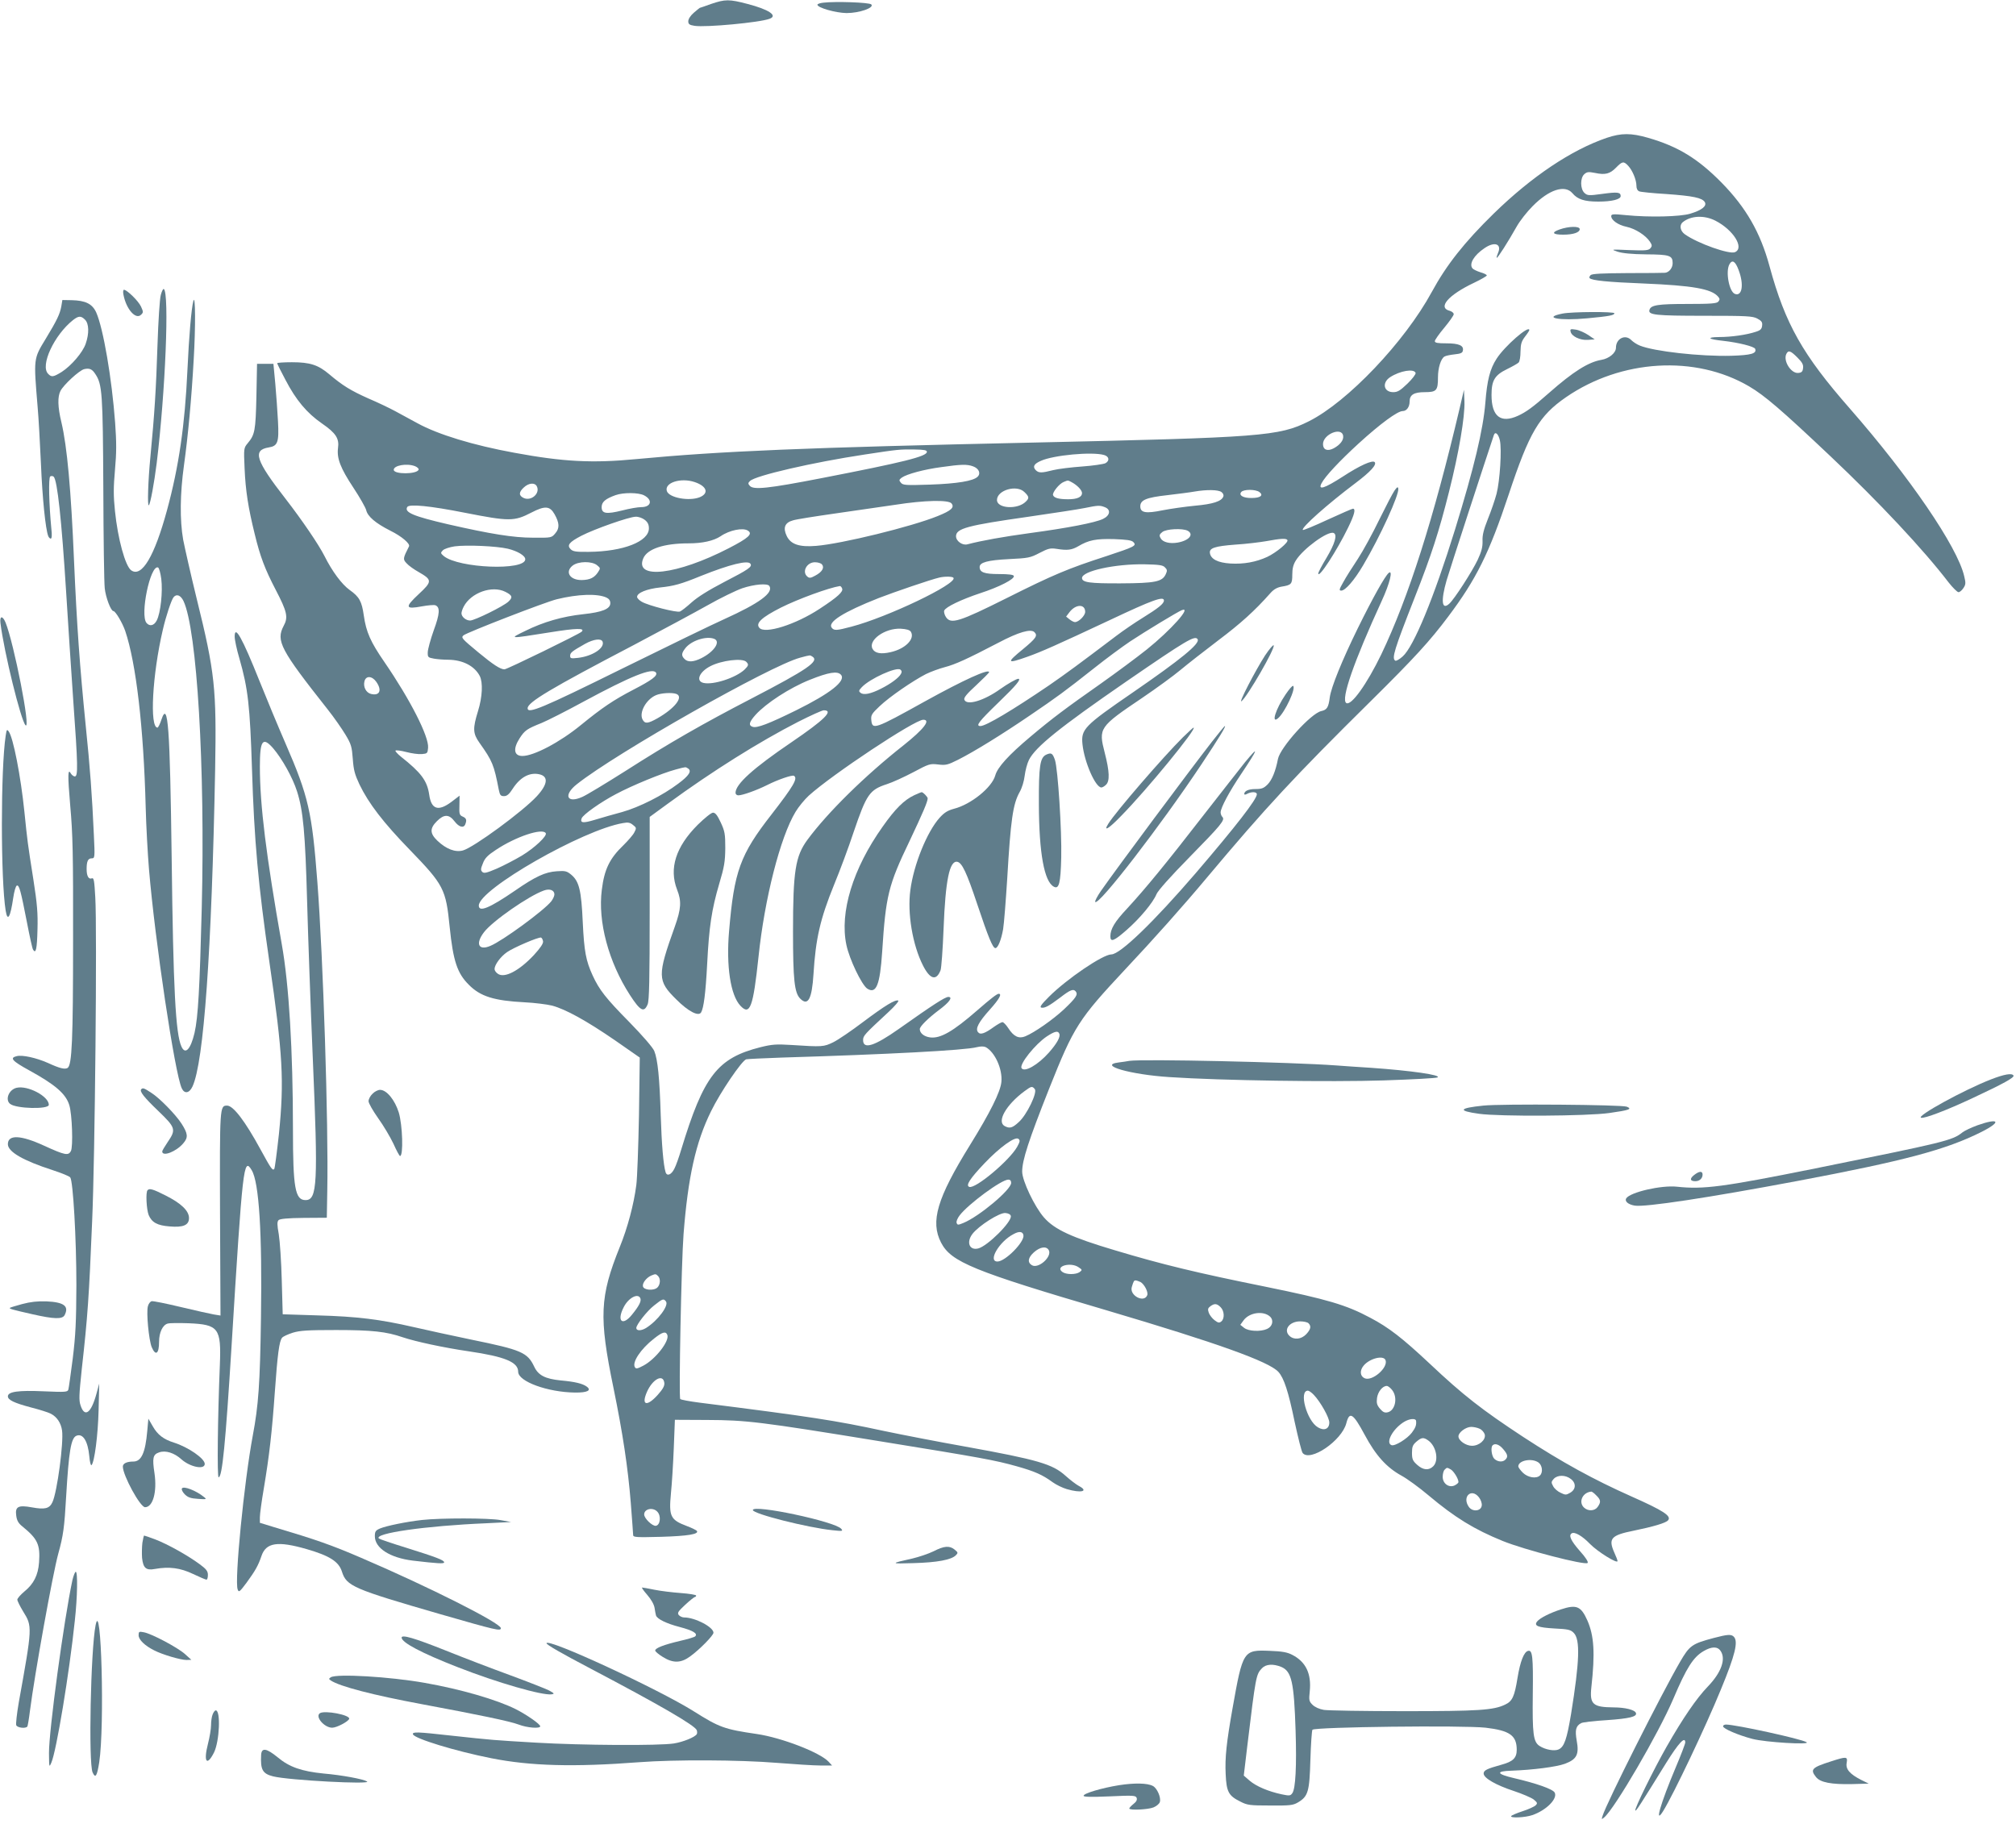 <?xml version="1.0" standalone="no"?>
<!DOCTYPE svg PUBLIC "-//W3C//DTD SVG 20010904//EN"
 "http://www.w3.org/TR/2001/REC-SVG-20010904/DTD/svg10.dtd">
<svg version="1.0" xmlns="http://www.w3.org/2000/svg"
 width="1280pt" height="1158pt" viewBox="0 0 1280 1158"
 preserveAspectRatio="xMidYMid meet">
<g transform="translate(0,1158) scale(0.1,-0.1)"
fill="#607d8b" stroke="none">
<path d="M4515 11555 c-38 -14 -71 -25 -72 -25 -1 0 -18 -14 -38 -31 -21 -18
-35 -40 -35 -54 0 -18 7 -24 40 -29 70 -11 415 21 477 45 53 20 -6 59 -141 94
-117 31 -142 30 -231 0z"/>
<path d="M5228 11563 c-21 -2 -38 -8 -38 -13 0 -19 116 -52 185 -53 82 0 178
34 157 55 -13 13 -229 20 -304 11z"/>
<path d="M10202 10705 c-225 -77 -476 -245 -718 -481 -187 -183 -300 -326
-394 -499 -172 -316 -534 -697 -780 -820 -189 -95 -302 -103 -1745 -135 -1458
-32 -1985 -54 -2525 -105 -279 -27 -465 -17 -773 40 -263 48 -486 116 -617
188 -41 22 -104 56 -140 76 -35 19 -112 56 -171 81 -112 50 -164 82 -249 154
-70 59 -121 76 -237 76 -51 0 -93 -3 -93 -6 0 -4 23 -51 52 -105 67 -129 136
-211 231 -277 90 -62 112 -96 103 -158 -8 -65 16 -127 98 -251 41 -62 77 -126
81 -142 9 -40 59 -83 154 -131 71 -35 126 -82 118 -99 -39 -77 -40 -82 -15
-108 12 -14 47 -39 76 -55 87 -50 87 -60 1 -140 -90 -84 -87 -98 20 -78 38 7
76 10 85 7 31 -12 29 -53 -10 -159 -20 -56 -37 -119 -38 -138 -1 -33 1 -35 39
-42 22 -4 63 -7 91 -7 93 -1 167 -40 200 -103 21 -41 17 -133 -11 -223 -34
-110 -33 -142 9 -201 83 -117 92 -139 123 -299 7 -34 12 -40 33 -40 19 0 33
12 56 48 47 72 106 104 167 91 61 -13 55 -64 -14 -139 -89 -97 -403 -327 -470
-345 -48 -13 -105 8 -162 62 -48 46 -49 78 -3 124 45 45 77 45 112 -1 28 -37
58 -45 68 -19 11 27 7 39 -16 49 -21 9 -23 17 -21 72 l1 61 -51 -39 c-84 -63
-129 -49 -142 46 -13 88 -51 139 -180 241 -22 18 -37 35 -34 38 4 4 35 0 69
-9 34 -9 78 -15 99 -13 34 3 36 5 39 40 6 71 -113 305 -277 544 -89 129 -116
191 -131 295 -13 91 -28 119 -90 163 -50 36 -111 118 -160 216 -37 73 -141
226 -247 363 -190 244 -211 309 -107 326 58 9 66 33 59 166 -3 61 -11 167 -17
238 l-12 127 -52 0 -52 0 -4 -207 c-5 -219 -10 -243 -55 -297 -25 -30 -26 -32
-20 -161 6 -140 23 -249 64 -415 35 -145 65 -223 133 -354 73 -140 81 -175 51
-230 -50 -95 -21 -150 280 -531 39 -49 89 -121 112 -159 37 -61 41 -77 47
-155 5 -71 13 -99 42 -161 58 -121 152 -243 319 -415 217 -224 230 -250 254
-490 22 -216 48 -295 122 -368 73 -74 160 -101 353 -111 63 -3 142 -13 175
-21 86 -23 217 -95 399 -220 l158 -110 -5 -365 c-4 -201 -11 -401 -17 -445
-16 -123 -55 -270 -105 -393 -127 -315 -133 -444 -40 -894 59 -288 92 -506
110 -731 8 -104 15 -196 15 -204 0 -14 21 -15 178 -11 169 5 240 17 227 37 -3
5 -31 19 -63 31 -106 40 -116 61 -102 209 6 58 14 187 18 286 l7 180 205 -1
c248 -1 335 -11 1095 -135 654 -106 730 -120 870 -159 114 -32 164 -54 228
-101 22 -16 63 -36 90 -44 92 -27 142 -14 77 20 -17 9 -55 38 -84 64 -83 75
-174 102 -638 186 -169 30 -401 75 -515 99 -311 67 -460 90 -1172 180 -62 8
-117 18 -122 23 -10 10 7 864 21 1047 28 360 77 583 175 781 58 119 195 321
223 329 9 2 112 7 227 11 666 20 1163 46 1237 66 25 6 44 6 57 0 58 -32 107
-139 99 -221 -6 -63 -72 -195 -199 -400 -210 -339 -253 -486 -184 -620 64
-123 202 -180 1055 -431 696 -206 1027 -324 1087 -390 35 -39 63 -123 103
-317 22 -101 44 -190 51 -198 48 -58 248 78 277 189 20 78 43 64 116 -72 71
-133 140 -209 235 -261 35 -19 112 -75 170 -124 170 -143 292 -217 471 -290
140 -57 524 -156 540 -140 6 6 -12 35 -50 77 -56 64 -72 98 -51 111 18 12 67
-16 116 -67 49 -50 175 -128 175 -109 0 6 -9 29 -20 53 -40 90 -22 111 123
140 122 25 205 49 218 66 23 27 -29 61 -234 152 -238 106 -439 216 -687 378
-260 171 -380 264 -593 465 -173 162 -259 229 -377 291 -153 82 -274 117 -660
196 -441 89 -660 142 -960 232 -276 82 -384 132 -451 208 -60 68 -139 234
-139 292 0 72 41 198 171 526 158 397 186 440 486 761 175 186 365 399 518
582 369 440 554 640 1040 1120 274 271 374 380 490 535 178 237 260 402 384
775 131 395 193 500 364 618 350 241 821 269 1162 69 99 -58 206 -150 517
-444 307 -290 591 -593 750 -801 27 -34 55 -62 63 -62 8 0 22 12 31 26 15 22
16 32 5 76 -43 186 -347 631 -726 1064 -299 341 -410 536 -510 904 -58 214
-149 372 -305 531 -149 151 -275 229 -466 284 -108 31 -169 31 -262 0z m136
-178 c27 -29 52 -89 52 -126 0 -18 6 -31 18 -36 9 -4 87 -12 172 -17 169 -12
227 -24 244 -51 15 -25 -19 -52 -93 -74 -64 -19 -258 -24 -408 -9 -79 8 -93 7
-93 -6 0 -26 44 -57 97 -68 56 -12 122 -54 149 -95 14 -21 14 -28 3 -41 -12
-14 -31 -16 -134 -12 -117 5 -119 5 -75 -10 31 -10 89 -16 181 -17 150 -1 169
-7 169 -56 0 -30 -22 -58 -48 -61 -9 -1 -117 -2 -239 -2 -162 -1 -225 -4 -234
-13 -7 -7 -10 -16 -6 -19 14 -15 114 -25 341 -34 314 -13 433 -34 475 -84 11
-13 11 -19 1 -31 -10 -12 -45 -15 -199 -15 -184 0 -229 -7 -238 -37 -11 -33
38 -38 347 -38 274 0 308 -2 338 -18 27 -15 33 -23 30 -45 -2 -21 -11 -30 -41
-39 -57 -19 -154 -33 -232 -33 -84 -1 -70 -14 25 -24 98 -11 198 -36 204 -51
11 -30 -25 -40 -152 -44 -197 -5 -491 28 -581 65 -20 8 -43 24 -53 34 -38 40
-98 11 -98 -48 0 -33 -44 -69 -93 -77 -82 -14 -179 -75 -331 -209 -104 -92
-146 -122 -198 -146 -110 -50 -168 -4 -168 132 0 92 20 126 98 164 35 17 68
36 74 42 7 7 12 38 12 70 1 48 6 65 29 95 15 19 27 38 27 41 0 35 -158 -103
-208 -182 -42 -65 -60 -136 -71 -277 -14 -174 -72 -415 -192 -805 -135 -436
-263 -746 -333 -808 -20 -18 -41 -30 -47 -27 -24 15 -7 69 122 398 108 274
155 420 219 674 62 245 102 478 98 575 l-3 73 -28 -120 c-164 -696 -323 -1196
-497 -1560 -92 -190 -191 -328 -222 -309 -36 22 47 261 225 649 51 110 73 201
44 177 -24 -21 -99 -154 -196 -351 -101 -206 -169 -374 -178 -439 -8 -64 -18
-79 -54 -87 -65 -14 -260 -230 -275 -304 -15 -78 -38 -133 -65 -161 -25 -25
-38 -30 -78 -30 -44 0 -71 -12 -71 -32 0 -5 9 -4 19 2 27 14 61 13 61 -3 0
-32 -132 -202 -389 -502 -266 -309 -479 -515 -535 -515 -53 0 -282 -155 -396
-269 -49 -49 -61 -66 -48 -69 22 -4 49 11 118 63 66 51 85 58 100 40 16 -20 2
-41 -76 -115 -70 -65 -186 -146 -244 -170 -41 -17 -74 -2 -109 53 -13 20 -30
37 -36 37 -7 0 -31 -14 -54 -30 -59 -43 -87 -52 -101 -34 -19 22 3 64 76 145
59 66 77 99 55 99 -11 0 -50 -30 -136 -105 -155 -135 -234 -180 -299 -172 -39
5 -66 27 -66 53 0 17 54 70 122 121 66 49 90 83 59 83 -20 0 -95 -48 -314
-203 -156 -110 -227 -132 -227 -71 0 28 8 36 161 178 41 38 69 71 62 73 -20 7
-83 -31 -223 -136 -74 -56 -159 -114 -190 -129 -60 -29 -68 -30 -266 -17 -95
6 -122 4 -195 -14 -274 -69 -361 -181 -504 -651 -14 -47 -33 -101 -43 -120
-19 -39 -47 -51 -56 -23 -14 46 -25 175 -31 363 -7 235 -19 353 -41 407 -10
23 -73 96 -158 183 -150 152 -191 205 -233 296 -43 94 -54 152 -63 339 -9 202
-23 259 -73 301 -28 23 -38 26 -92 22 -74 -5 -135 -33 -265 -123 -162 -111
-230 -139 -230 -95 0 103 660 481 916 524 32 6 45 3 63 -12 22 -17 23 -20 8
-48 -8 -16 -39 -51 -67 -79 -90 -86 -123 -155 -139 -285 -26 -202 43 -458 178
-667 66 -102 90 -115 113 -60 10 25 13 148 13 611 l0 579 115 84 c283 207 582
394 828 520 79 40 152 73 162 73 66 0 5 -60 -205 -203 -243 -165 -355 -266
-355 -321 0 -9 8 -16 18 -16 27 0 118 33 182 65 69 35 160 66 171 59 26 -16
-2 -64 -143 -246 -199 -255 -237 -360 -269 -741 -19 -221 9 -406 72 -473 61
-65 81 -9 115 311 38 367 138 760 235 920 19 32 57 78 84 103 148 134 672 482
727 482 50 0 3 -60 -125 -162 -245 -193 -482 -426 -611 -601 -76 -104 -91
-198 -91 -582 0 -307 9 -389 46 -426 49 -49 74 -3 84 156 14 225 42 349 131
568 36 87 92 237 124 334 82 241 101 268 211 304 35 11 111 46 168 76 99 53
106 55 157 49 49 -6 61 -3 127 30 103 52 278 160 457 282 172 117 215 148 410
302 74 59 176 134 225 167 100 66 303 189 329 199 66 25 -71 -128 -223 -250
-64 -51 -195 -148 -291 -216 -222 -156 -308 -220 -448 -338 -138 -116 -209
-194 -223 -246 -21 -76 -153 -183 -261 -211 -41 -11 -62 -24 -92 -57 -80 -89
-165 -298 -186 -460 -20 -146 14 -348 80 -478 45 -89 85 -100 112 -30 5 14 14
133 19 264 12 309 38 433 87 424 30 -6 59 -66 127 -270 70 -209 98 -278 115
-278 16 0 37 52 49 120 6 36 17 180 26 320 22 375 36 474 79 551 15 26 28 70
32 104 4 33 16 78 27 100 42 83 195 206 617 497 384 264 438 296 454 269 17
-27 -107 -128 -409 -336 -313 -215 -332 -235 -322 -332 12 -112 82 -273 120
-273 6 0 19 7 29 17 25 23 23 84 -8 204 -40 156 -36 163 237 347 90 61 200
141 244 178 44 37 152 121 240 188 142 107 231 187 331 300 21 24 43 36 70 41
63 10 69 16 69 76 0 39 6 64 23 91 46 74 202 188 239 174 26 -10 9 -68 -46
-160 -28 -46 -51 -90 -51 -97 1 -36 119 146 189 290 41 84 50 121 31 121 -5 0
-78 -32 -161 -70 -84 -39 -154 -68 -157 -65 -13 13 154 162 336 299 93 70 135
116 120 132 -15 14 -95 -22 -202 -92 -118 -76 -160 -89 -135 -42 23 44 115
142 234 251 138 126 248 207 281 207 25 0 44 26 44 61 0 42 27 59 96 59 75 0
84 10 84 95 0 58 18 117 41 131 8 5 36 11 64 14 39 4 51 9 53 24 7 32 -25 46
-105 46 -55 0 -73 3 -73 14 0 7 27 46 60 85 33 40 60 78 60 86 0 8 -11 17 -24
21 -81 20 -11 101 154 179 44 21 80 42 80 46 0 5 -18 14 -40 20 -22 7 -45 18
-51 25 -23 28 9 83 76 128 65 45 112 27 86 -31 -6 -14 -10 -27 -8 -30 5 -4 73
103 127 199 19 34 64 92 100 128 104 106 205 139 253 84 33 -40 77 -54 165
-54 86 0 142 14 142 35 0 25 -21 27 -116 14 -87 -12 -95 -11 -114 6 -27 25
-28 95 -1 119 17 15 27 16 68 8 65 -14 95 -6 134 34 39 40 48 42 77 11z m553
-348 c114 -58 186 -173 125 -200 -35 -16 -236 55 -318 113 -30 21 -37 58 -14
77 51 42 136 46 207 10z m148 -314 c35 -92 22 -169 -24 -151 -36 14 -60 140
-35 187 18 33 38 21 59 -36z m373 -555 c30 -30 39 -45 36 -67 -2 -22 -9 -29
-30 -31 -46 -5 -98 77 -76 121 13 25 26 21 70 -23z m-2424 -98 c2 -8 -21 -38
-52 -68 -46 -44 -62 -54 -90 -54 -61 0 -73 60 -20 95 63 41 152 56 162 27z
m-460 -400 c4 -27 -20 -57 -61 -79 -39 -20 -67 -9 -67 27 0 63 120 112 128 52z
m995 -28 c13 -57 0 -258 -21 -339 -10 -38 -35 -111 -55 -160 -27 -68 -36 -104
-34 -140 1 -38 -6 -66 -31 -120 -37 -77 -148 -249 -180 -278 -48 -44 -55 17
-17 149 19 65 249 770 300 922 9 25 29 6 38 -34z m-3638 -73 c0 -29 -144 -65
-669 -167 -340 -66 -434 -76 -456 -48 -11 12 -11 18 2 30 34 34 397 118 728
168 216 33 222 33 315 32 62 -1 80 -4 80 -15z m1125 -20 c32 -9 37 -36 9 -52
-12 -6 -79 -16 -148 -21 -69 -5 -152 -15 -184 -23 -74 -19 -92 -19 -111 0 -21
22 -11 40 33 59 79 36 324 59 401 37z m-4375 -71 c15 -6 25 -16 23 -22 -10
-30 -158 -31 -158 -1 0 28 83 43 135 23z m3543 -1 c37 -13 51 -45 29 -66 -27
-27 -129 -44 -302 -50 -154 -5 -172 -4 -185 12 -13 15 -12 19 5 32 32 23 144
53 251 67 126 18 164 19 202 5z m-1767 -100 c77 -26 92 -71 32 -96 -67 -27
-195 -4 -209 39 -17 53 88 87 177 57z m2392 0 c36 -19 67 -51 67 -70 0 -25
-31 -39 -87 -39 -60 0 -90 8 -97 26 -6 16 39 73 68 84 28 11 24 12 49 -1z
m-3395 -26 c24 -45 -35 -97 -83 -75 -32 15 -32 37 1 67 31 29 69 32 82 8z
m3097 -38 c29 -28 31 -38 8 -60 -51 -52 -183 -44 -183 10 0 63 126 100 175 50z
m1250 1 c11 -8 16 -20 12 -29 -11 -30 -66 -48 -180 -58 -61 -6 -154 -19 -205
-29 -107 -22 -142 -16 -142 25 0 40 37 56 172 71 68 8 146 18 173 23 77 13
149 12 170 -3z m241 0 c28 -21 7 -38 -49 -38 -53 -1 -84 17 -66 38 15 18 90
18 115 0z m-3907 -21 c57 -29 46 -75 -18 -75 -21 0 -74 -9 -120 -21 -101 -25
-131 -21 -131 21 0 33 24 53 88 76 50 18 146 17 181 -1z m1952 -51 c21 -26 -1
-46 -88 -81 -165 -67 -609 -176 -771 -189 -107 -9 -162 10 -187 63 -25 52 -12
85 40 99 22 7 144 26 270 44 127 18 298 43 380 55 185 29 336 32 356 9z
m-3088 -60 c280 -55 312 -55 420 1 87 45 118 43 148 -10 31 -55 33 -89 5 -121
-24 -29 -25 -29 -143 -28 -123 0 -266 23 -538 85 -220 51 -280 76 -259 110 12
20 145 7 367 -37z m4061 36 c41 -15 35 -53 -11 -75 -50 -24 -227 -58 -465 -90
-168 -23 -303 -47 -395 -71 -32 -9 -73 20 -73 51 0 50 74 69 460 124 157 23
317 47 355 55 88 18 98 18 129 6z m-2920 -81 c19 -15 26 -30 26 -54 0 -83
-162 -147 -382 -149 -81 -1 -100 2 -115 17 -25 25 -9 45 68 85 83 43 305 121
345 121 17 1 43 -8 58 -20z m654 -68 c34 -21 5 -47 -123 -113 -326 -168 -598
-200 -541 -64 25 61 131 96 288 96 88 0 159 16 203 45 56 39 142 56 173 36z
m2793 -1 c41 -23 9 -62 -63 -75 -50 -9 -96 2 -109 28 -10 17 -8 24 11 39 25
20 128 25 161 8z m-345 -72 c23 -23 7 -30 -171 -89 -244 -79 -337 -118 -632
-266 -304 -152 -356 -168 -387 -121 -9 14 -14 32 -11 41 9 23 107 70 230 111
120 39 219 90 212 109 -2 8 -33 12 -94 12 -94 0 -123 11 -123 45 0 29 50 43
186 50 122 6 135 8 194 39 56 29 69 32 109 26 68 -11 96 -7 136 16 67 40 114
49 228 46 79 -3 112 -7 123 -19z m978 13 c9 -14 -71 -80 -128 -107 -72 -33
-149 -47 -234 -42 -80 5 -124 28 -130 66 -5 32 30 44 162 54 67 4 155 15 196
22 92 17 127 19 134 7z m-4950 -55 c62 -15 111 -44 111 -67 0 -74 -422 -57
-517 20 -21 18 -22 21 -6 37 9 9 42 20 75 25 76 10 263 2 337 -15z m567 -105
c22 -18 22 -19 6 -44 -23 -35 -51 -49 -103 -50 -76 -1 -109 52 -58 92 36 28
122 29 155 2z m974 9 c12 -19 -13 -36 -166 -115 -102 -53 -170 -96 -208 -130
-31 -28 -64 -54 -74 -58 -21 -8 -201 38 -242 62 -16 9 -30 23 -30 31 0 26 62
51 147 60 86 9 131 21 258 73 185 74 300 102 315 77z m454 -4 c17 -20 1 -48
-43 -71 -29 -16 -37 -17 -50 -6 -36 30 -4 91 48 91 19 0 39 -6 45 -14z m2177
-18 c15 -14 16 -22 6 -43 -22 -49 -67 -58 -287 -59 -197 -1 -245 6 -245 34 0
44 208 90 397 87 91 -2 116 -5 129 -19z m-1342 -67 c24 -38 -419 -250 -648
-310 -94 -25 -110 -26 -125 -7 -29 35 73 100 299 189 101 39 329 117 385 130
35 8 84 7 89 -2z m-1169 -52 c27 -43 -63 -109 -286 -210 -74 -33 -366 -175
-650 -315 -506 -250 -599 -289 -599 -251 0 38 147 126 675 402 176 93 386 206
468 252 81 46 180 94 220 108 75 25 161 33 172 14z m462 -16 c8 -20 -29 -54
-142 -128 -153 -101 -350 -163 -384 -121 -25 29 15 66 137 128 110 55 304 126
375 137 4 0 11 -7 14 -16z m-2138 -21 c44 -22 48 -35 19 -62 -32 -30 -215
-120 -243 -120 -27 0 -55 24 -55 46 0 8 6 27 14 42 46 89 181 137 265 94z
m641 -36 c17 -8 25 -19 25 -36 0 -36 -50 -57 -173 -70 -131 -14 -252 -49 -367
-106 -105 -51 -108 -51 157 -9 168 27 225 28 201 4 -15 -15 -474 -239 -490
-239 -26 0 -72 30 -165 107 -106 88 -112 94 -95 109 21 18 518 211 592 229
134 33 258 37 315 11z m3540 -19 c0 -20 -35 -48 -135 -110 -49 -30 -125 -82
-167 -114 -238 -180 -315 -237 -428 -315 -231 -157 -400 -258 -435 -258 -33 0
-10 29 115 150 112 108 147 150 125 150 -12 0 -69 -33 -114 -65 -103 -74 -213
-107 -228 -68 -5 13 15 37 75 92 45 42 82 79 82 83 0 24 -161 -49 -405 -184
-324 -180 -337 -184 -343 -119 -3 30 3 40 53 87 63 60 209 160 294 204 31 15
85 35 120 44 65 17 141 51 340 155 129 68 206 90 229 67 22 -22 10 -39 -72
-107 -109 -89 -105 -96 30 -48 84 30 180 72 523 233 269 127 341 153 341 123z
m-500 -72 c0 -24 -41 -65 -65 -65 -7 0 -23 8 -35 18 l-21 17 22 29 c40 51 99
52 99 1z m-1107 -126 c28 -45 -34 -109 -129 -130 -61 -14 -99 -7 -114 21 -30
55 79 133 179 128 36 -2 57 -8 64 -19z m-1249 -45 c44 -17 1 -82 -81 -123 -50
-25 -86 -27 -107 -5 -21 21 -20 36 6 69 38 48 132 78 182 59z m-708 -18 c15
-40 -63 -92 -155 -103 -46 -5 -51 -4 -51 13 0 20 12 29 95 76 54 30 102 36
111 14z m1332 -95 c46 -29 -32 -82 -388 -267 -305 -158 -522 -282 -800 -460
-125 -79 -247 -153 -273 -164 -98 -44 -122 12 -34 81 251 199 1229 753 1417
803 67 18 62 17 78 7z m-420 -33 c17 -17 15 -24 -10 -49 -56 -53 -201 -100
-262 -85 -50 12 -26 70 44 106 71 37 203 53 228 28z m982 -77 c-12 -24 -65
-63 -125 -93 -66 -34 -112 -43 -131 -27 -13 10 -12 15 8 36 51 54 221 131 245
111 9 -7 10 -16 3 -27z m-1555 8 c12 -19 -25 -47 -145 -109 -125 -65 -196
-113 -331 -223 -134 -110 -300 -197 -372 -197 -54 0 -61 45 -18 112 33 51 46
60 141 98 36 15 155 75 265 135 300 162 439 218 460 184z m1175 -14 c32 -39
-69 -118 -285 -225 -175 -86 -248 -114 -276 -105 -28 9 -23 30 18 76 67 74
216 171 343 222 122 49 178 58 200 32z m-2951 -44 c38 -54 22 -91 -34 -77 -31
8 -50 45 -41 80 9 37 48 35 75 -3z m1905 -77 c48 -18 -8 -91 -120 -155 -61
-34 -79 -36 -94 -8 -24 44 22 128 85 155 32 14 102 18 129 8z m74 -473 c26
-16 7 -46 -62 -97 -98 -74 -246 -149 -356 -180 -52 -14 -130 -36 -172 -49 -76
-23 -96 -21 -85 9 9 24 121 103 218 154 103 55 293 133 379 156 67 18 62 17
78 7z m-903 -411 c11 -17 -71 -94 -152 -143 -44 -26 -115 -63 -158 -82 -66
-28 -82 -32 -93 -21 -11 11 -10 20 4 54 12 33 31 52 83 86 126 84 295 140 316
106z m55 -389 c0 -10 -9 -30 -20 -44 -46 -58 -309 -251 -387 -283 -75 -32 -96
14 -40 87 53 70 284 231 381 265 36 13 66 2 66 -25z m-72 -298 c2 -14 -17 -42
-59 -88 -93 -99 -186 -148 -228 -118 -12 8 -21 21 -21 30 0 27 38 79 80 108
44 30 199 96 215 92 6 -2 11 -13 13 -24z m3278 -587 c8 -20 -16 -62 -66 -119
-70 -79 -156 -128 -174 -99 -15 25 87 152 160 201 52 34 72 38 80 17z m-156
-351 c18 -22 -51 -165 -102 -210 -40 -37 -57 -42 -89 -25 -52 28 9 135 125
221 45 33 49 34 66 14z m-112 -367 c-49 -87 -266 -269 -304 -254 -24 9 4 52
97 150 96 101 194 172 215 155 12 -9 10 -18 -8 -51z m-38 -229 c0 -43 -203
-213 -303 -254 -34 -14 -38 -14 -43 0 -4 8 5 30 19 48 55 72 265 227 309 227
12 0 18 -7 18 -21z m-2 -210 c7 -37 -148 -191 -207 -206 -56 -14 -77 39 -37
92 41 53 173 137 210 133 19 -2 32 -9 34 -19z m80 -122 c8 -42 -115 -167 -165
-167 -63 0 11 127 102 174 36 20 59 17 63 -7z m161 -95 c22 -42 -67 -121 -108
-95 -29 18 -24 48 14 82 40 35 79 40 94 13z m190 -109 c23 -15 23 -17 6 -30
-24 -17 -86 -17 -110 1 -49 36 54 65 104 29z m-2671 -55 c17 -17 15 -54 -4
-73 -23 -22 -88 -17 -92 8 -4 21 23 55 53 68 27 11 29 11 43 -3z m3063 -38
c24 -13 51 -64 43 -84 -20 -51 -114 -2 -98 52 11 37 14 42 24 42 6 0 20 -5 31
-10z m-3175 -104 c7 -18 -9 -49 -53 -103 -61 -76 -99 -42 -53 47 30 60 92 92
106 56z m162 -19 c21 -25 -51 -122 -126 -169 -31 -19 -62 -19 -62 0 0 21 68
108 113 143 54 43 60 45 75 26z m3522 -37 c24 -24 26 -72 5 -90 -13 -11 -21
-10 -43 7 -15 11 -31 32 -37 47 -8 23 -6 30 10 42 26 19 41 18 65 -6z m314
-60 c25 -24 15 -63 -19 -78 -41 -19 -119 -15 -146 7 l-24 19 21 29 c37 50 126
62 168 23z m244 -42 c19 -19 14 -39 -15 -70 -31 -32 -76 -37 -105 -11 -42 38
-2 93 67 93 22 0 46 -5 53 -12z m-4071 -74 c15 -39 -76 -155 -152 -195 -38
-20 -47 -22 -54 -10 -19 31 37 116 122 182 53 42 74 48 84 23z m4560 -160 c18
-48 -85 -137 -133 -115 -29 13 -32 49 -6 80 38 46 126 68 139 35z m-4579 -145
c2 -19 -9 -39 -43 -77 -69 -76 -105 -65 -67 21 36 81 103 116 110 56z m4621
-45 c37 -47 20 -129 -27 -141 -20 -5 -31 0 -50 22 -20 24 -23 36 -19 69 6 40
35 76 62 76 8 0 23 -12 34 -26z m-497 -31 c42 -44 98 -144 98 -175 0 -41 -32
-55 -72 -31 -71 41 -123 233 -64 233 7 0 24 -12 38 -27z m649 -165 c3 -27 -4
-44 -27 -75 -30 -39 -108 -87 -129 -79 -40 15 8 104 80 148 35 21 74 24 76 6z
m404 -50 c14 -6 28 -23 32 -36 8 -34 -35 -72 -81 -72 -39 0 -86 33 -86 60 0
25 47 60 81 60 15 0 40 -5 54 -12z m-327 -74 c51 -36 69 -127 32 -164 -28 -28
-64 -25 -102 9 -28 25 -33 36 -33 76 0 39 5 51 28 71 33 28 45 29 75 8z m476
-55 c29 -34 32 -49 14 -67 -17 -17 -48 -15 -70 5 -17 16 -25 73 -11 86 15 15
43 5 67 -24z m224 -85 c24 -17 30 -62 10 -82 -23 -23 -77 -14 -109 17 -16 16
-29 34 -29 40 0 38 85 55 128 25z m-557 -44 c19 -11 49 -59 49 -80 0 -6 -11
-15 -25 -22 -36 -16 -75 12 -75 55 0 18 5 38 12 45 15 15 15 15 39 2z m763
-61 c35 -27 32 -67 -6 -88 -24 -14 -30 -14 -60 1 -18 8 -40 27 -47 42 -13 23
-12 28 4 46 24 26 75 26 109 -1z m161 -104 c29 -28 31 -42 9 -73 -18 -26 -60
-29 -86 -5 -38 34 -11 97 45 102 4 1 19 -10 32 -24z m-745 -12 c12 -15 20 -38
18 -52 -4 -37 -59 -42 -82 -9 -45 64 16 122 64 61z m-5216 -92 c25 -27 18 -85
-10 -89 -22 -3 -74 47 -74 72 0 36 56 48 84 17z"/>
<path d="M9902 10123 c-54 -19 -45 -33 23 -33 64 0 105 14 105 35 0 20 -69 19
-128 -2z"/>
<path d="M9921 9589 c-131 -26 -21 -47 158 -30 138 13 171 19 171 32 0 11
-270 10 -329 -2z"/>
<path d="M9972 9475 c5 -30 61 -57 110 -53 l43 3 -41 28 c-23 15 -58 31 -79
34 -32 5 -37 4 -33 -12z"/>
<path d="M8854 8465 c-12 -17 -55 -100 -97 -185 -41 -85 -102 -197 -136 -249
-34 -51 -76 -117 -92 -147 -27 -47 -28 -54 -13 -54 26 0 83 66 139 161 108
182 230 450 223 487 -2 13 -8 10 -24 -13z"/>
<path d="M8032 7418 c-61 -95 -172 -308 -149 -290 40 34 212 332 204 354 -2 7
-27 -22 -55 -64z"/>
<path d="M8162 7170 c-63 -93 -92 -188 -48 -151 44 37 117 193 96 206 -4 3
-26 -22 -48 -55z"/>
<path d="M7693 6868 c-152 -196 -596 -792 -703 -945 -24 -35 -40 -66 -36 -70
23 -23 413 482 673 872 111 167 159 245 150 245 -3 0 -40 -46 -84 -102z"/>
<path d="M7510 6898 c-123 -122 -424 -470 -473 -548 -34 -54 2 -33 80 48 163
165 488 562 461 562 -3 0 -33 -28 -68 -62z"/>
<path d="M7903 6738 c-32 -40 -152 -194 -267 -341 -227 -293 -361 -457 -480
-586 -79 -84 -106 -130 -106 -176 0 -39 22 -31 102 39 85 74 169 175 191 229
10 23 88 111 210 235 201 205 227 236 208 255 -6 6 -11 19 -11 29 0 28 55 132
130 243 110 164 117 187 23 73z"/>
<path d="M6642 6788 c-39 -19 -47 -74 -46 -313 1 -312 34 -493 95 -525 33 -18
43 22 47 185 4 171 -21 563 -40 620 -15 43 -23 48 -56 33z"/>
<path d="M5805 6531 c-64 -30 -121 -86 -201 -200 -189 -266 -274 -544 -230
-751 19 -91 97 -253 132 -277 57 -37 81 22 95 232 23 358 39 424 174 705 84
178 115 249 115 271 0 9 -29 39 -38 39 -4 0 -25 -9 -47 -19z"/>
<path d="M4430 6343 c-140 -140 -183 -278 -131 -412 29 -73 26 -121 -15 -236
-111 -310 -111 -342 10 -461 76 -76 140 -109 157 -83 17 28 29 120 39 309 12
234 28 344 77 510 32 107 37 140 38 225 0 90 -3 107 -29 163 -21 45 -34 62
-49 62 -11 0 -52 -33 -97 -77z"/>
<path d="M1021 9707 c-7 -23 -16 -166 -21 -317 -9 -282 -19 -439 -45 -710 -15
-153 -20 -318 -10 -308 10 9 34 141 50 268 55 449 81 1082 45 1105 -4 3 -13
-14 -19 -38z"/>
<path d="M784 9708 c18 -93 79 -160 112 -126 15 14 14 19 -1 52 -17 36 -89
106 -108 106 -5 0 -7 -14 -3 -32z"/>
<path d="M1228 9670 c-13 -47 -28 -225 -38 -440 -16 -348 -54 -612 -130 -891
-79 -290 -159 -426 -226 -381 -38 25 -86 200 -104 377 -10 96 -10 149 0 261
10 110 10 175 1 300 -21 282 -75 598 -120 700 -25 55 -68 76 -156 78 l-59 1
-7 -42 c-9 -47 -27 -86 -98 -203 -79 -130 -78 -122 -52 -435 6 -66 15 -228 21
-360 9 -219 29 -414 46 -458 3 -9 11 -17 16 -17 7 0 9 22 4 63 -15 157 -19
324 -7 332 7 4 17 3 22 -2 23 -23 50 -272 79 -733 11 -184 32 -493 45 -686 30
-415 31 -484 10 -484 -7 0 -18 8 -24 17 -21 39 -22 -5 -5 -204 16 -177 19
-304 18 -848 0 -642 -7 -798 -35 -816 -18 -10 -49 -3 -125 32 -75 33 -162 52
-198 43 -46 -11 -30 -30 79 -90 166 -91 233 -149 255 -221 18 -57 25 -265 10
-292 -16 -30 -38 -26 -169 34 -150 69 -231 72 -231 10 0 -48 96 -104 285 -165
55 -18 105 -38 111 -46 18 -23 39 -386 39 -684 -1 -235 -5 -317 -23 -465 -13
-99 -25 -188 -28 -198 -5 -16 -17 -17 -158 -11 -158 7 -226 -2 -226 -32 0 -23
40 -42 145 -70 55 -14 112 -32 127 -40 39 -20 65 -58 72 -107 11 -75 -31 -391
-61 -455 -19 -41 -48 -48 -130 -33 -87 16 -108 5 -100 -52 4 -32 14 -49 39
-69 97 -79 114 -115 106 -228 -6 -82 -34 -137 -93 -185 -25 -21 -45 -44 -45
-52 0 -8 17 -42 37 -75 59 -95 59 -96 -28 -579 -12 -70 -19 -134 -16 -143 7
-17 61 -23 71 -8 2 4 10 48 16 98 30 234 145 872 180 999 32 115 39 168 50
363 17 289 31 373 66 386 41 16 72 -35 81 -130 3 -36 9 -61 14 -57 19 19 41
190 45 348 l4 170 -18 -66 c-33 -121 -74 -152 -100 -74 -12 34 -10 67 7 230
38 339 46 457 66 940 18 404 32 1861 20 2057 -6 107 -9 126 -22 121 -20 -8
-33 14 -33 59 0 50 9 68 32 68 20 0 21 4 14 148 -11 248 -25 436 -51 687 -39
389 -57 642 -75 1055 -19 452 -44 726 -80 878 -24 99 -25 163 -6 200 20 39
119 130 150 138 34 8 51 1 72 -32 43 -65 47 -120 50 -724 1 -316 5 -602 9
-635 6 -58 39 -145 55 -145 13 0 57 -74 75 -126 69 -204 117 -613 130 -1119 3
-121 13 -299 21 -395 38 -453 164 -1297 208 -1390 17 -37 48 -32 68 11 72 153
122 858 144 2014 9 514 -1 614 -117 1083 -38 155 -76 324 -86 375 -22 125 -20
292 5 472 26 188 48 423 62 675 12 201 11 415 -2 370z m-688 -120 c25 -25 27
-87 4 -153 -19 -55 -91 -139 -153 -179 -52 -32 -64 -34 -85 -12 -53 52 38 247
158 342 35 27 50 28 76 2z m484 -1646 c10 -80 -4 -216 -29 -264 -17 -33 -45
-39 -65 -15 -42 51 24 368 73 352 7 -2 16 -35 21 -73z m141 -140 c86 -182 138
-1057 116 -1949 -13 -509 -23 -694 -46 -794 -25 -105 -59 -140 -83 -86 -37 81
-52 363 -62 1195 -11 836 -23 1006 -65 881 -9 -28 -21 -51 -25 -51 -51 0 -33
336 34 622 19 83 54 189 68 206 19 23 45 13 63 -24z"/>
<path d="M3 7623 c23 -186 130 -618 159 -648 36 -35 -74 523 -127 653 -19 45
-38 42 -32 -5z"/>
<path d="M1490 7538 c0 -20 13 -82 30 -139 55 -192 67 -299 80 -704 14 -450
39 -731 110 -1220 86 -592 95 -757 61 -1095 -13 -118 -26 -219 -30 -223 -11
-11 -21 4 -86 123 -99 182 -174 280 -213 280 -47 0 -47 -5 -45 -689 l3 -644
-43 7 c-23 4 -117 25 -209 47 -92 22 -175 39 -185 37 -9 -2 -20 -16 -24 -32
-11 -40 6 -214 24 -259 25 -59 47 -44 47 34 0 58 23 107 55 115 15 4 74 4 133
2 190 -8 207 -31 198 -263 -14 -336 -18 -715 -8 -715 23 0 44 215 82 830 71
1154 77 1205 128 1120 47 -76 67 -401 59 -935 -6 -422 -16 -559 -52 -750 -55
-294 -117 -921 -96 -977 7 -20 12 -17 56 42 57 78 75 111 95 170 29 86 103 97
287 44 145 -42 204 -79 224 -143 29 -92 71 -110 624 -270 358 -103 385 -109
385 -89 0 32 -460 264 -890 448 -186 80 -283 114 -552 194 l-88 27 0 35 c0 20
11 102 25 183 35 209 52 358 70 613 17 239 28 323 46 344 6 8 37 22 68 32 46
14 95 17 276 17 227 0 318 -10 422 -46 80 -27 260 -66 418 -89 232 -34 315
-69 315 -130 0 -62 188 -130 361 -132 79 -1 107 14 74 38 -26 19 -75 31 -165
39 -98 10 -142 32 -168 87 -43 91 -81 107 -399 172 -120 25 -286 61 -368 80
-213 49 -357 67 -610 74 l-220 7 -6 215 c-3 118 -12 250 -19 293 -11 61 -11
80 -1 90 8 8 57 13 159 14 l147 1 3 174 c8 418 -26 1478 -63 1958 -34 445 -56
543 -202 879 -47 108 -121 286 -165 396 -110 275 -158 361 -158 283z m245
-710 c57 -67 123 -185 151 -273 39 -122 52 -263 64 -700 6 -220 22 -668 36
-995 34 -795 29 -900 -46 -900 -66 0 -80 76 -80 449 0 500 -25 919 -71 1176
-99 562 -139 881 -139 1128 0 167 18 192 85 115z"/>
<path d="M36 6908 c-32 -212 -32 -914 0 -1110 12 -74 30 -42 48 81 6 41 16 76
23 78 15 5 25 -33 64 -233 17 -88 34 -167 39 -174 18 -29 25 5 28 128 3 103
-2 163 -26 317 -37 234 -38 244 -57 430 -23 225 -71 473 -100 511 -11 15 -13
12 -19 -28z"/>
<path d="M7170 4844 c-14 -3 -44 -7 -67 -10 -135 -17 73 -77 322 -93 327 -22
1023 -32 1362 -21 179 6 332 14 340 19 27 15 -165 43 -422 61 -82 5 -181 12
-220 15 -286 21 -1228 42 -1315 29z"/>
<path d="M12640 4726 c-172 -67 -474 -233 -443 -243 20 -7 162 47 328 125 195
91 267 131 259 143 -10 17 -59 8 -144 -25z"/>
<path d="M105 4673 c-49 -12 -74 -75 -41 -102 38 -31 246 -36 246 -6 0 54
-134 125 -205 108z"/>
<path d="M897 4664 c-13 -13 17 -51 109 -139 109 -105 113 -117 59 -196 -19
-28 -35 -55 -35 -60 0 -36 90 -1 134 52 32 37 29 61 -11 124 -38 59 -141 164
-192 196 -47 31 -54 33 -64 23z"/>
<path d="M2365 4635 c-14 -13 -25 -34 -25 -47 0 -13 28 -61 61 -108 34 -47 77
-120 97 -162 19 -43 38 -78 42 -78 22 0 16 196 -8 276 -25 80 -77 144 -119
144 -13 0 -35 -11 -48 -25z"/>
<path d="M9418 4560 c-156 -16 -165 -33 -27 -52 129 -18 686 -15 827 5 127 18
147 25 111 40 -29 13 -799 19 -911 7z"/>
<path d="M12555 4435 c-38 -14 -81 -34 -95 -45 -65 -52 -109 -62 -935 -229
-587 -118 -709 -134 -877 -116 -100 11 -298 -35 -323 -74 -11 -19 13 -39 54
-46 66 -11 467 50 1031 156 684 129 946 199 1171 312 129 65 113 91 -26 42z"/>
<path d="M10756 4119 c-29 -23 -26 -39 8 -39 27 0 46 18 46 42 0 24 -21 23
-54 -3z"/>
<path d="M937 4023 c-13 -12 -7 -123 7 -158 20 -47 55 -66 131 -72 89 -8 125
8 125 53 0 46 -50 94 -150 144 -79 40 -101 46 -113 33z"/>
<path d="M141 3300 c-41 -11 -76 -22 -78 -24 -6 -6 12 -11 144 -41 137 -31
188 -32 203 -6 30 58 -4 83 -115 88 -57 2 -101 -3 -154 -17z"/>
<path d="M935 2494 c-12 -137 -37 -194 -88 -194 -42 0 -67 -12 -67 -32 0 -56
110 -258 141 -258 50 0 77 97 60 215 -15 98 -10 120 29 133 41 15 97 -3 142
-44 55 -49 148 -68 148 -29 0 34 -104 106 -195 135 -67 21 -104 50 -134 102
l-29 50 -7 -78z"/>
<path d="M1155 2129 c-4 -6 4 -23 18 -37 20 -20 38 -26 84 -29 55 -4 57 -3 38
12 -49 40 -130 72 -140 54z"/>
<path d="M4780 1992 c0 -24 349 -112 505 -128 64 -7 69 -6 56 9 -38 46 -561
157 -561 119z"/>
<path d="M2680 1929 c-99 -11 -226 -37 -267 -54 -28 -12 -33 -19 -33 -49 0
-76 96 -137 240 -155 161 -19 200 -21 200 -11 0 14 -51 33 -239 92 -91 28
-170 55 -175 59 -37 33 298 81 679 97 l160 8 -66 12 c-74 14 -382 14 -499 1z"/>
<path d="M904 1784 c-3 -25 -4 -68 -2 -96 7 -64 25 -81 82 -70 90 16 161 7
242 -32 42 -20 80 -36 85 -36 5 0 9 13 9 30 0 24 -10 37 -52 68 -76 56 -203
127 -281 157 -37 14 -69 25 -72 25 -2 0 -7 -21 -11 -46z"/>
<path d="M5927 1730 c-33 -16 -93 -36 -135 -46 -142 -31 -141 -34 8 -29 150 4
241 21 269 50 15 15 14 18 -8 36 -32 26 -66 24 -134 -11z"/>
<path d="M460 1548 c-55 -257 -150 -961 -149 -1100 1 -90 1 -92 15 -60 32 73
114 567 149 901 17 154 19 311 6 311 -5 0 -14 -24 -21 -52z"/>
<path d="M4109 1454 c25 -29 43 -60 47 -83 3 -20 7 -42 9 -48 7 -23 67 -52
152 -74 83 -22 115 -41 97 -59 -5 -5 -48 -18 -97 -29 -101 -24 -157 -45 -157
-61 0 -6 21 -24 47 -40 65 -41 115 -41 174 2 61 44 149 134 149 151 0 36 -117
97 -186 97 -12 0 -27 7 -34 15 -11 14 -5 23 40 65 30 28 58 50 62 50 4 0 8 4
8 9 0 5 -44 12 -97 16 -54 4 -129 13 -168 21 -38 8 -74 14 -78 14 -5 0 10 -21
32 -46z"/>
<path d="M9910 1361 c-68 -22 -132 -54 -150 -76 -23 -28 4 -39 110 -45 86 -4
103 -8 122 -28 42 -42 37 -181 -17 -515 -27 -161 -43 -208 -79 -225 -27 -12
-84 -2 -121 22 -40 26 -46 76 -43 329 3 237 -2 281 -29 275 -27 -5 -51 -68
-68 -172 -19 -118 -33 -148 -78 -169 -74 -36 -169 -42 -642 -42 -253 0 -482 4
-509 8 -30 5 -58 18 -73 33 -22 22 -23 29 -17 86 11 111 -25 186 -110 230 -32
17 -64 23 -144 26 -168 7 -171 2 -236 -363 -39 -220 -49 -315 -44 -419 5 -113
18 -138 93 -175 44 -23 61 -25 189 -25 124 -1 145 1 176 19 66 39 74 68 80
272 3 100 9 185 13 190 19 18 956 29 1100 13 152 -18 197 -49 197 -140 0 -52
-23 -75 -97 -95 -94 -26 -113 -36 -113 -56 0 -29 79 -74 192 -111 54 -18 110
-42 126 -54 24 -20 25 -24 12 -37 -8 -8 -45 -25 -82 -37 -37 -12 -70 -26 -73
-31 -10 -14 88 -10 134 6 90 31 162 105 142 143 -11 22 -117 59 -259 92 -111
26 -117 44 -16 47 137 5 286 24 340 44 75 28 91 59 75 146 -12 68 -6 94 28
112 10 6 83 14 163 19 143 10 193 22 185 45 -6 20 -68 36 -143 36 -131 1 -152
20 -140 129 24 217 17 325 -25 422 -41 92 -69 104 -169 71z m-1775 -365 c66
-28 81 -96 91 -405 7 -224 0 -369 -21 -397 -12 -17 -19 -17 -67 -7 -85 18
-162 51 -203 86 l-38 33 22 185 c54 447 56 457 93 496 25 27 71 30 123 9z"/>
<path d="M607 1261 c-31 -156 -46 -875 -19 -935 18 -40 28 -24 42 64 35 232
13 1054 -23 871z"/>
<path d="M880 1197 c0 -28 39 -66 99 -96 52 -27 168 -61 205 -61 l31 1 -41 37
c-46 41 -211 129 -261 138 -30 6 -33 4 -33 -19z"/>
<path d="M10882 1180 c-139 -37 -154 -47 -215 -152 -115 -197 -469 -900 -492
-978 -7 -23 -7 -24 10 -10 67 56 345 533 439 753 84 198 127 265 192 303 51
30 88 31 108 2 36 -51 5 -138 -81 -227 -72 -75 -157 -199 -261 -381 -83 -146
-207 -398 -199 -406 5 -5 29 33 195 301 79 127 122 174 122 131 0 -8 -27 -79
-60 -157 -97 -230 -138 -371 -80 -278 66 107 271 538 366 771 91 220 112 306
82 336 -16 16 -39 15 -126 -8z"/>
<path d="M2550 1182 c0 -31 126 -98 357 -188 250 -98 538 -181 596 -172 19 3
17 6 -18 25 -22 11 -134 55 -248 97 -115 42 -298 112 -407 156 -198 79 -280
103 -280 82z"/>
<path d="M3470 1146 c0 -9 95 -64 282 -162 437 -230 660 -359 672 -390 3 -9 3
-20 0 -25 -12 -19 -84 -49 -145 -59 -93 -15 -585 -12 -874 5 -272 16 -275 16
-542 45 -215 24 -246 25 -241 8 9 -27 270 -107 498 -152 248 -49 520 -57 940
-25 223 17 636 15 870 -4 113 -9 238 -17 279 -17 l74 0 -22 24 c-55 59 -299
153 -456 176 -206 30 -238 42 -400 144 -222 140 -935 470 -935 432z"/>
<path d="M2100 930 c-13 -9 -13 -11 0 -20 57 -38 269 -93 575 -150 365 -68
563 -109 618 -130 54 -21 137 -27 137 -11 0 14 -87 74 -156 109 -120 60 -350
127 -579 167 -220 39 -559 59 -595 35z"/>
<path d="M1350 694 c-6 -14 -10 -45 -10 -68 0 -24 -9 -77 -20 -120 -29 -113
-7 -144 39 -53 35 72 43 267 11 267 -6 0 -15 -12 -20 -26z"/>
<path d="M2031 702 c-32 -22 28 -92 78 -92 29 0 102 39 108 56 8 25 -156 56
-186 36z"/>
<path d="M10940 619 c0 -15 95 -56 186 -80 84 -22 374 -39 344 -21 -33 21
-451 112 -511 112 -11 0 -19 -5 -19 -11z"/>
<path d="M1658 438 c-5 -95 9 -120 76 -137 100 -25 633 -53 596 -32 -25 15
-159 40 -275 50 -140 14 -218 41 -292 103 -71 58 -102 63 -105 16z"/>
<path d="M11625 396 c-122 -39 -133 -51 -95 -99 27 -35 99 -48 231 -45 l104 3
-47 23 c-73 37 -101 69 -93 109 7 41 -1 41 -100 9z"/>
<path d="M7105 245 c-111 -18 -225 -52 -225 -67 0 -8 46 -9 165 -4 151 7 166
6 172 -10 4 -12 -2 -24 -20 -38 -15 -12 -27 -25 -27 -29 0 -13 120 -7 154 7
19 8 37 23 40 34 9 28 -17 88 -44 102 -35 19 -118 20 -215 5z"/>
</g>
</svg>
